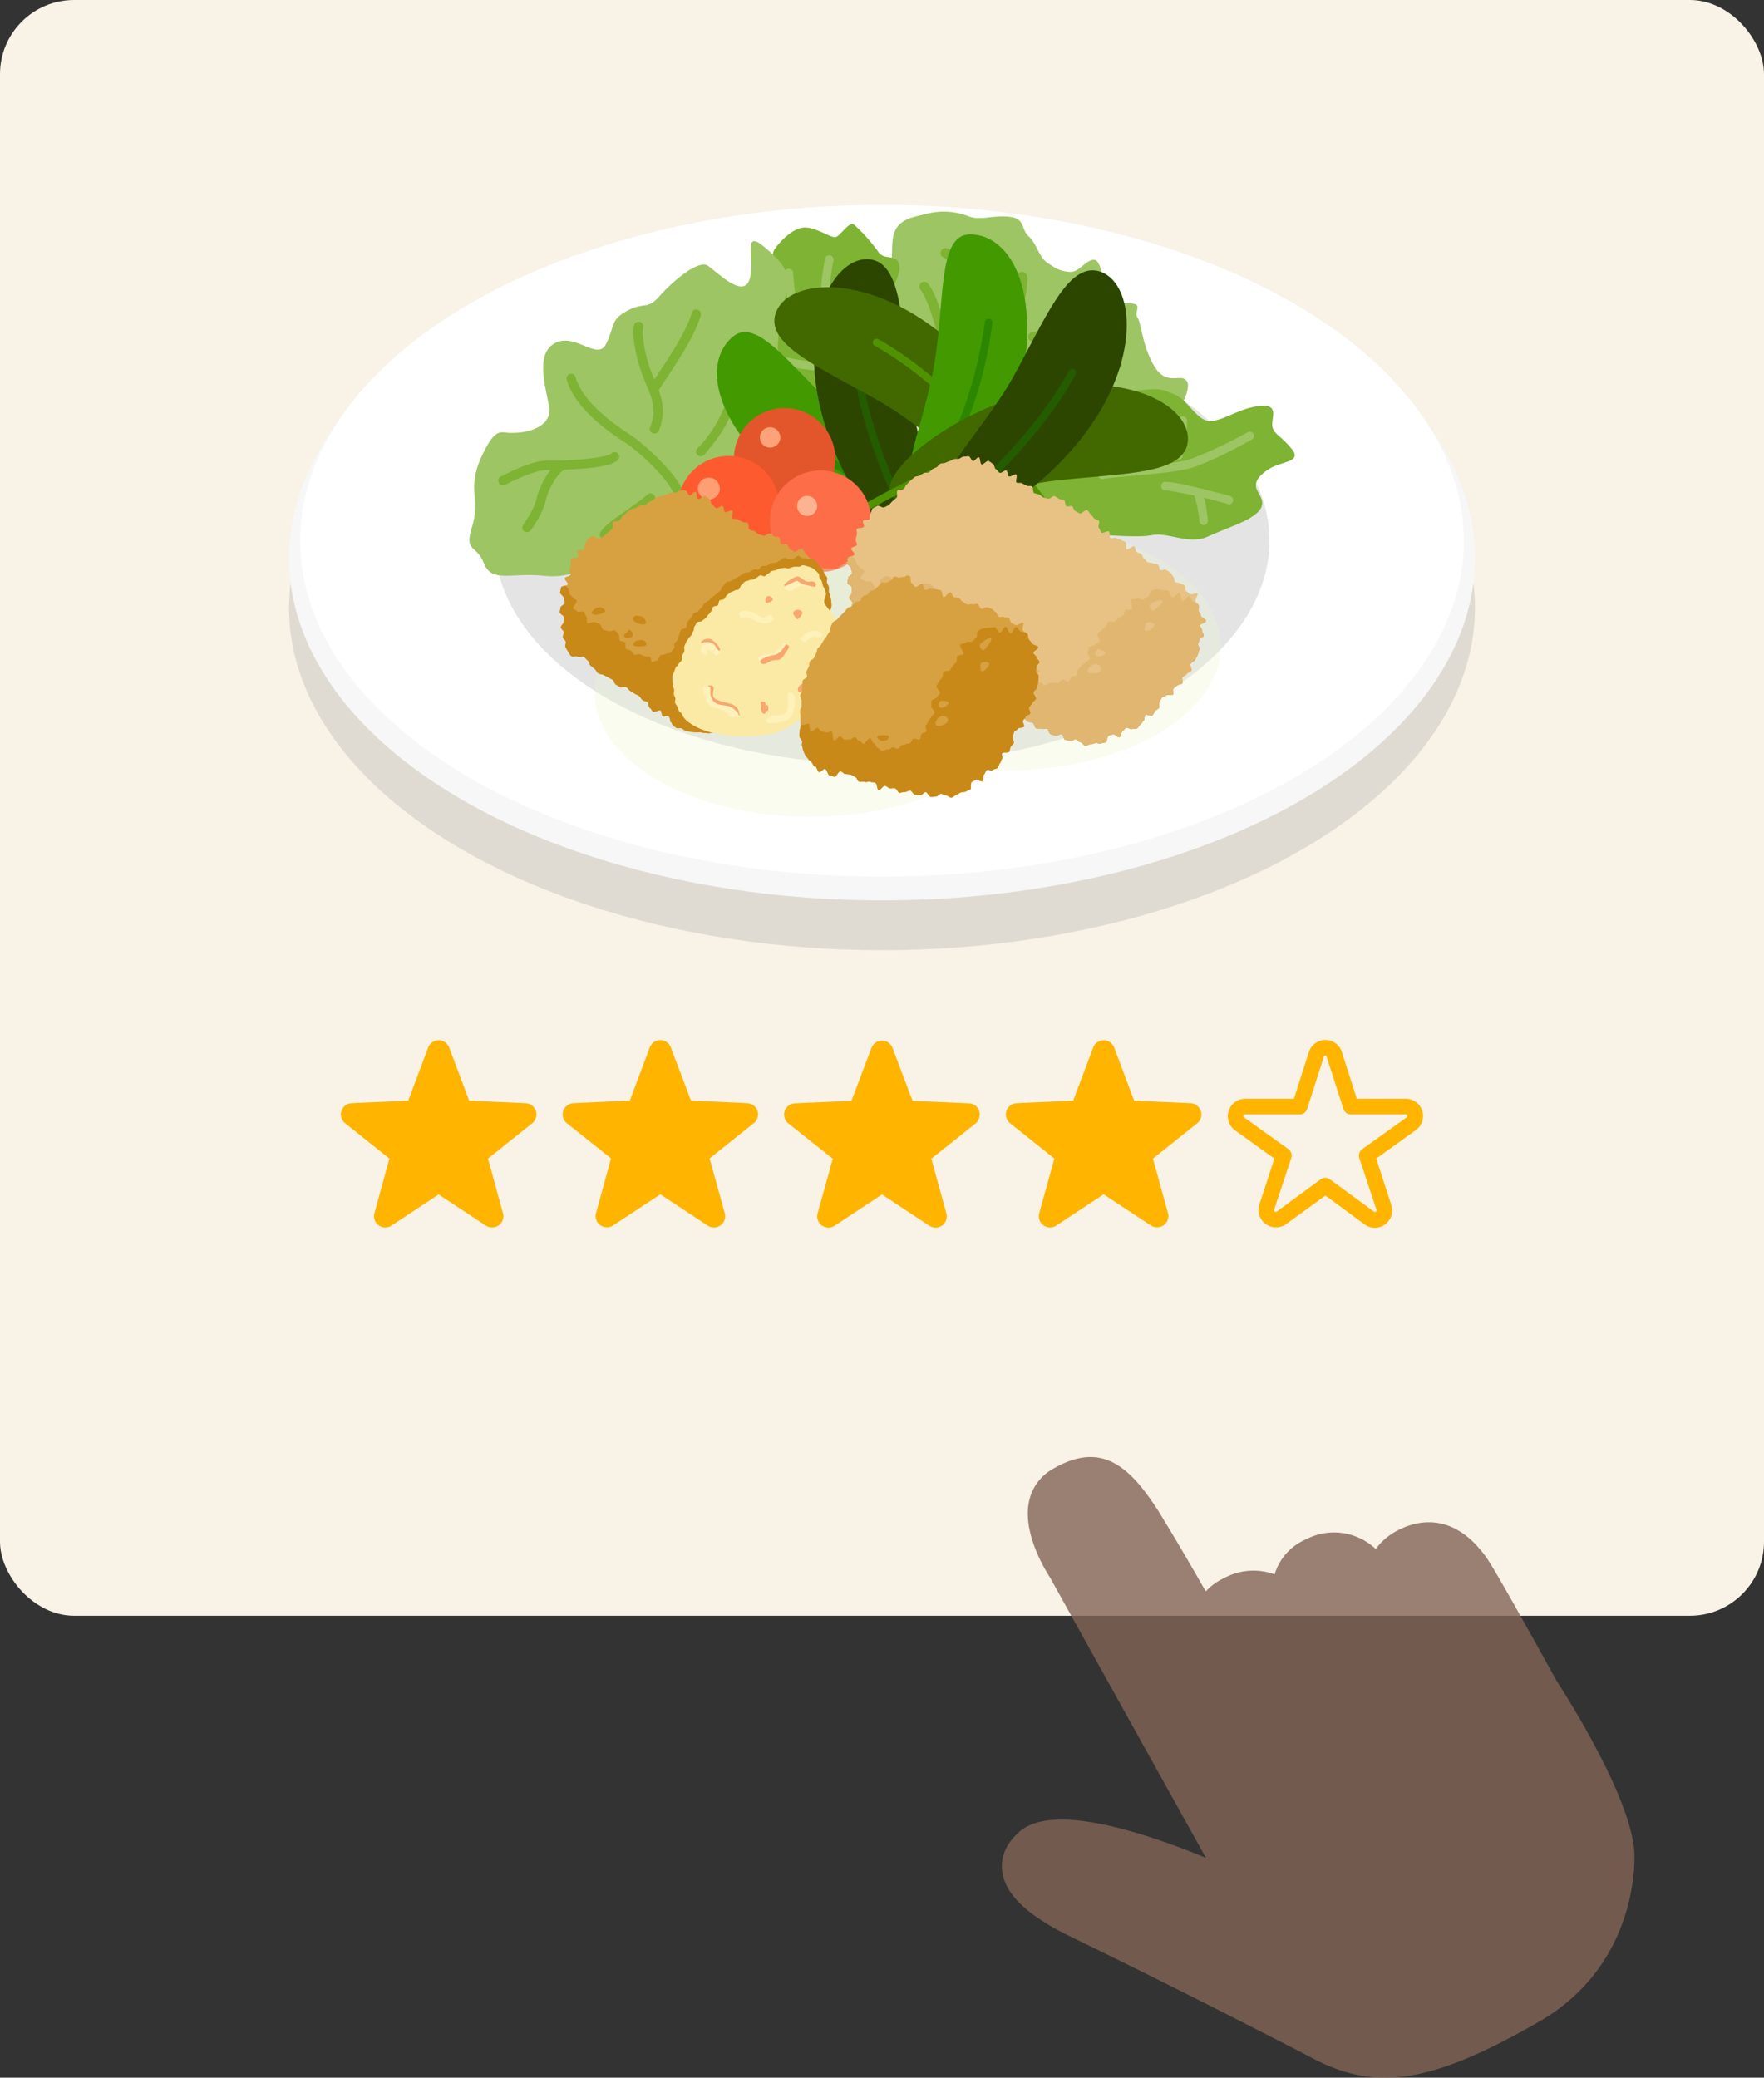 <svg xmlns="http://www.w3.org/2000/svg" viewBox="0 0 119 140.16">
    <rect x="0" y="0" width="119" height="140.16" fill="#333333" stroke="none"/>
    <g style="isolation:isolate">
        <g>
            <rect width="119" height="109" rx="5" ry="5" fill="#f8f2e7"/>
            <g>
                <g>
                    <g style="mix-blend-mode:multiply">
                        <ellipse cx="59.5" cy="41.01" rx="40" ry="23.09" fill="#595757" opacity=".15"/>
                    </g>
                    <ellipse cx="59.5" cy="37.65" rx="40" ry="23.09" fill="#f7f7f7"/>
                    <ellipse cx="59.5" cy="36.48" rx="39.25" ry="22.66" fill="#fff"/>
                    <ellipse cx="59.5" cy="36.48" rx="26.14" ry="15.09" fill="#e4e4e5"/>
                </g>
                <g>
                    <g>
                        <g>
                            <path d="M73.63 32.27c2.84-1.56 3.89-1.07 4.6-2.3s2.18-3.48 1.87-4.19-1.34.33-2.18-1c-.85-1.35-.93-3-1.18-3.35-.25-.34.3-.87-.3-.94-.6-.08-1.15-.03-1.54-.37-.4-.34-.52-2.54-1.07-2.59-.56-.05-1.02.87-1.68.81-.66-.06-.86-.2-1.48-.6-.6-.4-.7-1.27-1.28-1.8-.56-.54-.2-1.21-1.34-1.32s-1.91.28-2.71-.03a4.67 4.67 0 0 0-2.78-.18c-.83.25-2.18.27-2.34 1.77-.15 1.5.16 1.86-.46 2.04-.62.17-2.94-2.16-3.57-.81-.64 1.34-1.66 2.75-1.17 4.3.48 1.55 1.4 2.52 3.76 4.2 2.37 1.67 3.31 3.04 4.74 3.93s1.48 1.3 3.7 1.75c2.22.45 4.41 1.78 6.41.68Z"
                                  fill="#9dc564"/>
                            <path d="M66.86 29.19a.33.33 0 0 1-.29-.48c.33-.62.33-1.3.34-1.97 0-.4 0-.8.08-1.15.05-.22.1-.51.15-.85.15-.93.35-2.2.84-3.24.59-1.23.7-2.5.66-2.73a.33.33 0 0 1 .63-.2c.12.37-.05 1.87-.7 3.21-.45.95-.64 2.17-.78 3.07-.06.34-.1.65-.16.89-.06.28-.07.64-.07 1 0 .72 0 1.52-.41 2.27a.33.33 0 0 1-.29.18Zm1.78-10.42ZM67.26 21.23a.33.33 0 0 1-.23-.1c-.47-.48-1.7-1.95-1.72-2.97-.01-.83-.25-1.99-.25-2a.33.33 0 0 1 .64-.13c.01.05.25 1.23.27 2.12.01.67.92 1.9 1.53 2.52a.33.33 0 0 1-.24.56Z"
                                  fill="#7eb333"/>
                            <path d="M65.76 19.02c-.1 0-.2-.04-.26-.12a9.14 9.14 0 0 0-1.95-1.6.33.33 0 0 1 .36-.54 9.5 9.5 0 0 1 2.1 1.73.33.33 0 0 1-.25.53ZM66.04 24.09c-1.24-.04-2.66-1.53-2.82-1.7a.32.32 0 0 1-.07-.15c-.16-.6-.64-2.25-1.06-2.7a.33.33 0 0 1 .48-.45c.56.62 1.07 2.45 1.2 2.9.42.45 1.51 1.42 2.28 1.44a.33.33 0 0 1 0 .66ZM69.71 23.06a.33.33 0 0 1-.03-.66c.52-.04.92-.41 1.39-.85.19-.17.38-.35.6-.53.72-.58 1.55-2.04 1.56-2.06a.33.33 0 1 1 .57.33 9.8 9.8 0 0 1-1.72 2.24c-.2.16-.38.33-.56.5-.54.5-1.04.96-1.78 1.03h-.03Z"
                                  fill="#7eb333"/>
                            <path d="M73.97 22.27c-.32 0-.7-.18-1.13-.37-.28-.12-.76-.33-.9-.3a.33.33 0 0 1-.14-.64c.35-.08.82.12 1.3.34.28.13.74.33.88.3a.33.33 0 0 1 .35.56c-.1.08-.23.1-.36.1ZM70.88 26.66c-.83 0-1.53-.3-1.56-.31a.33.33 0 0 1 .26-.6s1 .42 1.92.18a9 9 0 0 0 1.63-.73c.73-.38 1.48-.77 2.15-.92.17-.03.35.08.39.25a.33.33 0 0 1-.25.4c-.59.12-1.3.5-1.99.85-.64.33-1.24.65-1.77.78-.26.07-.53.1-.78.1Z"
                                  fill="#7eb333"/>
                        </g>
                        <g>
                            <path d="M72.44 35.93c1.1.07 4.22.4 5.27.17s2.5.68 3.76.1c1.26-.58 2.64-.97 3.33-1.6.68-.61.19-1.13 0-1.54-.2-.4-.05-.88.82-1.43.88-.54 2.27-.44 1.5-1.37-.77-.93-1.11-.9-1.27-1.42-.17-.5.54-1.56-.78-1.46-1.33.1-2.25.85-3.26 1.02-1 .18-1.6-1.38-2.54-1.77-.93-.39-1.05-.46-2.5-.28-1.46.17-1.86-.73-2.37.08s-4.66 3.88-5.16 4.34c-.5.46-1.85 4.85 3.2 5.16Z"
                                  fill="#7eb333"/>
                            <path d="M74.31 32.32a.3.3 0 0 1-.05-.57c.46-.09 1.21-.15 2.1-.23 1.4-.13 3.15-.28 3.99-.56a30.2 30.2 0 0 0 3.81-1.8.3.3 0 0 1 .4.1.3.3 0 0 1-.12.4c-.1.06-2.52 1.4-3.91 1.86-.9.3-2.62.44-4.13.58-.82.07-1.6.14-2.03.22h-.06Z"
                                  fill="#9dc564"/>
                            <path d="M79.49 31.01c-.04 0-.08 0-.12-.03a.3.3 0 0 1-.15-.38c.25-.55.28-1.73.27-2.14a.3.3 0 1 1 .58 0c0 .06.04 1.6-.31 2.38a.29.29 0 0 1-.27.17ZM75.44 31.01a.3.3 0 0 1-.26-.42 11.9 11.9 0 0 1 1.84-2.62.29.29 0 1 1 .35.46c-.26.2-1.3 1.64-1.66 2.41a.3.3 0 0 1-.27.17Z"
                                  fill="#9dc564"/>
                            <path d="M76.1 29.63a.29.29 0 0 1-.27-.2 3.93 3.93 0 0 0-1.04-1.54.3.3 0 0 1 .36-.46c.03.02.76.6 1.22 1.8a.29.29 0 0 1-.27.4ZM82.92 34.03a35.04 35.04 0 0 0-4.2-.95.3.3 0 1 1 0-.57c.75 0 3.92.86 4.27.95a.3.3 0 0 1-.07.58Z"
                                  fill="#9dc564"/>
                            <path d="M81.2 35.42a.3.3 0 0 1-.29-.26 7.9 7.9 0 0 0-.32-1.65.3.3 0 0 1 .45-.37c.23.26.38 1.34.45 1.95a.29.29 0 0 1-.29.33Zm-.6-1.91Z"
                                  fill="#9dc564"/>
                        </g>
                        <g>
                            <path d="M60.12 24.85c.96-.77 1.71-2.47 1.49-3.32-.22-.86-1.72.25-1.66-.92.06-1.17.9-2.03.7-2.78-.21-.75-.98-.22-1.4-.84a11.4 11.4 0 0 0-1.64-1.84c-.33-.25-.94.82-1.27.85-.33.03-1.32-.68-2.08-.65-.75.02-1.6.89-1.99 1.44-.38.54-.07 2.58-.54 2.71-.48.13-1.46-.2-1.84.42-.38.63-.09 2.08.18 3.23s.27 1.84.08 1.92c-.2.09-.58-.54-.37 1.08.21 1.62 1.22 2.55 1.62 3.37.4.82-.9 3.37.23 3.68 1.12.3.98.33.98.33s1.48-.9 2.1-2.17c.64-1.27 1.04-2.17 2.05-2.23 1-.05 2.1.35 2.41-.93.32-1.29.52-3.01.95-3.35Z"
                                  fill="#7eb333"/>
                            <path d="M57.81 27.26h-.04a.3.3 0 0 1-.24-.34c.01-.29-.6-1.88-1.05-3.04-.45-1.18-.88-2.3-1.01-2.86-.3-1.3.18-3.53.2-3.63a.3.3 0 0 1 .57.13c0 .02-.48 2.2-.2 3.36.12.54.56 1.68.99 2.8.79 2.05 1.13 2.99 1.07 3.34a.3.3 0 0 1-.29.24Zm-.28-.34Z"
                                  fill="#9dc564"/>
                            <path d="M56.85 21.22a.3.3 0 0 1-.2-.5c.48-.47 1.16-2.16 1.38-2.77a.3.3 0 0 1 .54.2c-.08.24-.85 2.34-1.52 3a.29.29 0 0 1-.2.07ZM57.87 24.97h-.06a.3.3 0 0 1-.22-.35c.21-.97 1.62-3.09 1.67-3.18a.29.29 0 1 1 .49.32c-.39.59-1.43 2.26-1.6 2.98a.29.29 0 0 1-.28.23Z"
                                  fill="#9dc564"/>
                            <path d="m58.68 23.42-.14-.01.08-.58s.55.06 1.66-.47a.29.29 0 1 1 .25.53c-.98.46-1.6.53-1.86.53ZM55 22.25a.3.3 0 0 1-.15-.05c-1.18-.79-3.13-.82-3.39-.8a.3.3 0 0 1-.31-.26.3.3 0 0 1 .26-.31c.35-.04 2.43 0 3.76.9a.3.3 0 0 1-.16.52Z"
                                  fill="#9dc564"/>
                            <path d="M53.79 21.7a.29.29 0 0 1-.2-.08c-.16-.15-.36-.5-.54-1.85-.09-.72-.13-1.37-.13-1.4a.3.3 0 0 1 .58-.03s.04.66.13 1.36c.17 1.28.35 1.5.37 1.51a.29.29 0 0 1-.21.5ZM55.72 25.1h-.06c-.29-.06-.65-.1-1.03-.15-1.07-.13-2.27-.27-2.82-.89a.3.3 0 0 1 .43-.38c.4.45 1.54.58 2.45.7.4.04.78.09 1.1.15a.3.3 0 0 1-.07.58Z"
                                  fill="#9dc564"/>
                        </g>
                        <g>
                            <path d="M34.43 29.2c1.28.05 2.79-.47 2.62-1.69-.17-1.22-1.01-3.57.36-4.35 1.38-.77 2.89 1.23 3.48.04.6-1.2.25-1.6 1.41-2.23 1.17-.63 1.36-.04 2.18-.98s2.63-2.52 3.28-2.06c.66.46 2.37 2.22 2.8.93s-.55-3.5 1.02-2.19 1.72 1.95 1.47 3.06c-.26 1.1-.85 3.9-.44 4.64.4.74.45 1.9-.7 3.31-1.14 1.41-1.8 1.87-2.2 2.54-.4.66.1 4.02-.72 4.96s-1.83 2.6-3.73 2.77c-1.9.17-2.1-.7-3.96-.3-1.85.42-2.46 1.42-4.63 1.19s-3.5.5-4.02-.83c-.51-1.33-1.36-.7-.8-2.49.57-1.79-.35-2.55.6-4.64s1.3-1.7 1.98-1.67Z"
                                  fill="#9dc564"/>
                            <path d="M45.82 33.67a.31.31 0 0 1-.3-.22c-.33-1.05-2.41-3-3.37-3.61-2.2-1.41-3.55-2.88-3.92-4.24a.31.31 0 0 1 .6-.16c.33 1.2 1.6 2.55 3.66 3.87.86.56 3.21 2.64 3.63 3.95a.31.31 0 0 1-.3.4ZM33.98 32.73a.31.31 0 0 1-.15-.6c.08-.04 1.98-1.06 3.03-1.05.57 0 1.56-.02 2.45-.1 1.6-.14 1.89-.35 1.93-.39a.31.31 0 1 1 .44.44c-.17.18-.6.43-2.31.58-.92.07-1.93.1-2.51.1-.75 0-2.22.7-2.73.98a.31.31 0 0 1-.15.04Z"
                                  fill="#7eb333"/>
                            <path d="M35.55 35.9a.31.31 0 0 1-.25-.5c.01-.02.7-.94.9-1.76.2-.89.89-2.12 1.53-2.47a.31.31 0 1 1 .3.55c-.39.2-1.01 1.17-1.22 2.06-.23.96-.98 1.95-1 1.99a.31.31 0 0 1-.26.12ZM40.78 36.38a.31.31 0 0 1-.27-.47c.24-.43.89-.88 1.64-1.4.52-.37 1.06-.74 1.53-1.15a.31.31 0 0 1 .41.47c-.49.43-1.07.84-1.58 1.2-.66.45-1.28.88-1.45 1.19a.31.31 0 0 1-.28.16ZM44.16 29.25a.31.31 0 0 1-.3-.43c.47-1.17.11-2-.27-2.9l-.23-.56c-.43-1.14-.77-2.79-.58-3.43a.31.31 0 0 1 .6.18c-.11.4.11 1.83.57 3.03l.22.54c.4.92.84 1.96.28 3.37a.31.31 0 0 1-.3.2Z"
                                  fill="#7eb333"/>
                            <path d="M44.09 26.61a.31.31 0 0 1-.28-.46c.1-.2.34-.55.63-1 .76-1.13 1.9-2.86 2.23-4.05a.31.31 0 0 1 .6.17c-.34 1.28-1.52 3.06-2.3 4.24-.28.4-.51.76-.6.93a.31.31 0 0 1-.28.17ZM47.27 30.78a.31.31 0 0 1-.23-.52 8.34 8.34 0 0 0 2.39-5.5c.05-.55.1-1.08.25-1.59a.31.31 0 0 1 .6.18c-.13.45-.18.95-.23 1.48-.15 1.5-.34 3.37-2.54 5.84a.31.31 0 0 1-.24.1Z"
                                  fill="#7eb333"/>
                        </g>
                        <g>
                            <g>
                                <path d="M63.99 34.9c-.06 2.01-7.7 1-12.2-3.42-4.07-4-4.06-7.42-2.31-8.8 1.75-1.38 4.25 2.64 7.69 5.53 3.44 2.9 6.89 4.25 6.82 6.69Z"
                                      fill="#429a00"/>
                                <path d="M69.69 36.14h-.01c-.1 0-2.47-.1-5.85-1.12a30.55 30.55 0 0 1-5.67-2.34 28.44 28.44 0 0 1-6.09-4.4.25.25 0 1 1 .35-.37c4 3.81 8.49 5.7 11.54 6.63 3.32 1 5.71 1.1 5.73 1.1a.25.25 0 0 1 0 .5Z"
                                      fill="#2c8600"/>
                            </g>
                            <g>
                                <path d="M62.6 37.34c-1.43 1.43-6.3-4.46-7.44-10.66-1.02-5.54 1.25-9.37 3.47-9.19 2.22.19 2.2 4.25 2.73 8.71s2.95 9.4 1.23 11.14Z"
                                      fill="#2c4600"/>
                                <path d="M65.21 42.37a.25.25 0 0 1-.2-.1c-.02-.03-1.67-2.43-3.4-5.8-1.6-3.1-3.6-7.7-4.07-11.92a.25.25 0 0 1 .5-.06c.46 4.15 2.44 8.68 4.02 11.75a58.74 58.74 0 0 0 3.36 5.74.25.25 0 0 1-.2.4Z"
                                      fill="#245c00"/>
                            </g>
                            <g>
                                <path d="M69.07 32.51c1.87-.75-1.66-7.54-6.93-11-4.72-3.09-9.13-2.48-9.82-.36-.69 2.12 3.06 3.67 6.97 5.9 3.9 2.23 7.51 6.37 9.78 5.46Z"
                                      fill="#426800"/>
                                <path d="M72.46 37.03a.25.25 0 0 1-.21-.11c-.02-.03-1.58-2.45-3.99-5.33-2.21-2.65-5.61-6.23-9.26-8.27a.25.25 0 0 1 .25-.44c3.71 2.08 7.16 5.71 9.4 8.4 2.43 2.9 4 5.34 4.02 5.36a.25.25 0 0 1-.21.4Z"
                                      fill="#509200"/>
                            </g>
                            <g>
                                <path d="M61.9 34.45c1.32 1.52 6.6-4.09 7.29-10.35.62-5.69-1.55-8.32-3.78-8.29-2.22.04-1.62 4.73-2.45 9.15-.84 4.41-2.66 7.65-1.06 9.5Z"
                                      fill="#429a00"/>
                                <path d="M58.1 39.07a.25.25 0 0 1-.17-.44 29.07 29.07 0 0 0 8.51-16.9.25.25 0 0 1 .3-.22c.13.02.23.14.21.28a28.4 28.4 0 0 1-1.94 7.26 30.53 30.53 0 0 1-2.91 5.4c-1.97 2.92-3.75 4.5-3.82 4.56a.25.25 0 0 1-.17.06Z"
                                      fill="#2c8600"/>
                            </g>
                            <g>
                                <path d="M60.24 33.48c-1.42-1.44 4.54-6.24 10.75-7.3 5.56-.94 9.36 1.38 9.14 3.6-.21 2.22-4.27 2.14-8.74 2.62-4.47.48-9.44 2.82-11.15 1.08Z"
                                      fill="#426800"/>
                                <path d="M55.42 36.28a.25.25 0 0 1-.14-.46c.02-.01 2.45-1.62 5.83-3.3 3.13-1.57 7.75-3.51 11.98-3.93a.25.25 0 1 1 .05.5c-4.15.41-8.71 2.33-11.8 3.87a58.83 58.83 0 0 0-5.78 3.28.25.25 0 0 1-.14.04Z"
                                      fill="#509200"/>
                            </g>
                            <g>
                                <path d="M63.09 35.23c.78 1.86 7.5-1.77 10.88-7.1 3.02-4.76 2.34-9.16.21-9.82-2.13-.66-3.62 3.12-5.79 7.05s-6.25 7.62-5.3 9.87Z"
                                      fill="#2c4600"/>
                                <path d="M58.87 38.94a.25.25 0 0 1-.14-.46c.02-.02 2.42-1.62 5.26-4.07 2.61-2.26 6.14-5.72 8.12-9.4a.25.25 0 0 1 .45.25c-2.02 3.74-5.6 7.25-8.24 9.54-2.87 2.47-5.29 4.08-5.31 4.1a.25.25 0 0 1-.14.04Z"
                                      fill="#245c00"/>
                            </g>
                        </g>
                        <g>
                            <circle cx="52.93" cy="30.95" r="3.42" fill="#e3562b"/>
                            <circle cx="51.95" cy="29.51" r=".69" fill="#fea277"/>
                        </g>
                        <g>
                            <circle cx="49.15" cy="34.18" r="3.42" fill="#fd5a30"/>
                            <circle cx="47.82" cy="32.96" r=".74" fill="#fe9f73"/>
                        </g>
                        <g>
                            <circle cx="55.36" cy="35.16" r="3.42" fill="#fd6d48"/>
                            <circle cx="54.45" cy="34.13" r=".68" fill="#feb390"/>
                        </g>
                    </g>
                    <g>
                        <g style="mix-blend-mode:multiply" opacity=".3">
                            <ellipse cx="54.65" cy="46.71" rx="14.53" ry="8.39" fill="#ebf5ca"/>
                        </g>
                        <g style="mix-blend-mode:multiply" opacity=".3">
                            <ellipse cx="67.81" cy="43.59" rx="14.53" ry="8.39" fill="#ebf5ca"/>
                        </g>
                        <g>
                            <g>
                                <path d="M80.95 42.19c-.01.1.16.23.13.34-.02.1.15.26.12.36-.03.1-.25.15-.28.25l-.1.3c-.03.1.12.26.1.36l-.12.36c-.04.12-.14.23-.18.35-.05.12-.26.16-.31.28-.06.11.11.34.05.45-.05.1-.27.14-.33.24-.06.09-.2.12-.27.22-.06.08.06.32 0 .4-.07.08-.28.06-.35.14-.07.08-.18.13-.25.21-.08.08.03.33-.04.41-.08.08-.36-.04-.44.04-.07.07-.22.08-.3.16-.07.08-.09.22-.16.3-.07.08.04.32-.04.4-.07.09-.2.13-.26.2-.07.1-.1.21-.18.3-.07.08-.4-.1-.48-.02-.08.08-.02.3-.1.36-.08.07-.13.2-.22.27-.09.06-.13.2-.23.26-.09.05-.25 0-.35.05-.1.05-.3-.13-.4-.08-.1.04-.14.2-.24.24-.1.04-.1.36-.2.4-.1.04-.31-.23-.42-.2-.1.04-.2.05-.3.08-.12.04-.12.43-.22.46l-.34.07c-.1.03-.24-.05-.35-.02-.11.03-.23.07-.34.08-.1.02-.22.1-.34.1-.1 0-.22-.24-.33-.24-.11-.01-.18-.16-.3-.19-.1-.03-.26.14-.38.1-.1-.03-.23-.03-.35-.07-.1-.04-.11-.34-.23-.38-.1-.05-.31.16-.42.11l-.33-.12c-.11-.05-.12-.3-.23-.36-.1-.04-.28.06-.39 0-.1-.04-.26.02-.36-.03-.1-.05-.11-.31-.22-.36-.1-.05-.24-.04-.35-.1-.1-.04-.16-.18-.27-.23-.1-.05-.38.23-.48.18-.1-.06 0-.47-.1-.54-.09-.06-.21-.07-.3-.14-.1-.08-.3-.01-.4-.09-.08-.07-.26-.04-.35-.11-.1-.07-.07-.3-.16-.36-.1-.07-.17-.18-.28-.23-.1-.06-.22-.09-.33-.14-.1-.04-.17-.21-.28-.25-.11-.04-.35.3-.46.26-.12-.04-.2-.15-.32-.19-.1-.04-.07-.43-.18-.48-.1-.05-.34.17-.44.11-.1-.06-.06-.36-.16-.42s-.32.09-.42.03c-.1-.06-.07-.33-.17-.39s-.38.17-.48.1c-.1-.06-.15-.19-.25-.25s-.08-.32-.18-.38c-.1-.06-.23-.06-.33-.12-.1-.07-.14-.2-.23-.27-.1-.06-.23-.08-.32-.14-.1-.07-.21-.11-.3-.18-.1-.07-.17-.18-.27-.24-.1-.07-.33.07-.42.01l-.3-.16c-.1-.06-.13-.26-.23-.31l-.31-.16c-.1-.06-.22-.09-.32-.15s-.25-.03-.35-.1c-.1-.05-.15-.2-.24-.27-.1-.06-.19-.16-.29-.22-.1-.06-.11-.28-.2-.34-.12-.06-.2-.18-.29-.23-.11-.07-.32.05-.41 0-.12-.07-.32.04-.41 0-.15-.1-.2-.28-.24-.33a1.6 1.6 0 0 1-.2-.29c-.06-.1.05-.26 0-.37-.03-.1-.17-.17-.2-.28-.02-.11.07-.24.05-.36-.02-.11-.2-.2-.21-.31-.02-.12.19-.25.18-.36v-.35c-.01-.1-.3-.2-.3-.3 0-.11.05-.22.05-.34 0-.1.26-.19.27-.3.02-.1-.08-.22-.07-.33.02-.1-.3-.28-.27-.38.02-.11.03-.23.06-.34.02-.07.18-.1.3-.13.07-.03.13-.05.14-.09.03-.1-.26-.3-.23-.4.03-.12.36-.14.39-.25.03-.1-.11-.26-.08-.37l.07-.33c.04-.1-.04-.27 0-.37.04-.1.43-.05.48-.15.05-.1-.11-.32-.05-.41.06-.1.35 0 .42-.09.07-.08-.02-.32.07-.4.08-.07.07-.27.15-.34.1-.07.2-.1.3-.17.09-.07.39.17.48.1.1-.06.22-.1.3-.16.1-.06.17-.18.25-.25l.28-.23c.1-.09-.02-.42.07-.5.1-.08.3-.02.4-.1.1-.07.13-.23.22-.3.1-.08.17-.2.27-.27s.18-.18.29-.25c.09-.05.23-.02.32-.08l.27-.17c.09-.06.26.01.35-.05.09-.05.15-.16.23-.2.1-.07.2-.1.29-.15.1-.05.14-.18.23-.22.1-.05.21-.04.31-.06.11-.03.2-.1.31-.12.1-.03.2-.12.3-.14.12-.02.23 0 .34-.02.1-.02.2-.15.32-.15l.34-.03c.1 0 .2.31.3.33.1.01.29-.29.4-.25.09.02.07.43.18.48.1.04.36-.29.47-.24.1.04.18.14.29.19.1.05.1.32.2.37.1.05.16.19.26.24.1.05.34-.2.45-.15.1.05.07.33.16.4.1.05.42-.2.5-.13.1.07-.06.46.02.53.1.07.3 0 .39.06.09.07.21.1.3.16.1.06.25-.02.35.04.1.05.05.41.15.46.1.04.23.05.33.1.11.03.19.15.3.19l.32.09c.1.04.33-.22.43-.18.1.05.2.13.3.19.1.05.23.02.33.07s.07.39.17.43c.1.05.27-.05.37 0 .11.04.13.28.23.32.11.05.2.12.3.16.1.05.41-.29.5-.24.08.05.15.22.25.3l.22.27c.08.08.23.08.32.17.07.07-.08.4 0 .47.08.08.1.24.18.32.09.07.4-.14.5-.07.08.06 0 .38.1.44.1.05.3-.05.39 0 .1.07.22.07.32.13.09.06.2.08.3.14.1.06-.02.43.08.5.09.05.42-.26.52-.2.09.06.06.3.15.37.1.06.22.08.31.14s.1.25.19.31c.1.07.15.18.24.24.1.06.26.02.35.08.09.06.26.01.35.08.09.06.06.3.15.36.09.07.31-.06.4 0l.28.17c.1.07.12.21.2.28.1.06.05.3.13.37.09.06.25.02.33.09.1.07.23.07.3.13.1.08.03.3.1.37.1.08.17.14.23.21.1.1.5-.1.55-.03.06.1-.21.41-.14.53.03.07.1.12.17.18a.3.3 0 0 1 .06.1c.05.1-.03.24 0 .37.03.1.13.2.14.32.01.12.36.23.35.36 0 .1-.39.18-.4.29Z"
                                      fill="#d7a041"/>
                                <path d="M80.95 42.19c-.01.1.16.23.13.34-.02.1.15.26.12.36-.03.1-.25.15-.28.25l-.1.3c-.03.1.12.26.1.36l-.12.36c-.04.12-.14.23-.18.35-.05.12-.26.16-.31.28-.06.11.11.34.05.45-.05.1-.27.14-.33.24-.06.09-.2.12-.27.22-.06.08.06.32 0 .4-.07.08-.28.06-.35.14-.07.08-.18.13-.25.21-.08.08.03.33-.04.41-.08.08-.36-.04-.44.04-.07.07-.22.08-.3.16-.07.08-.09.22-.16.3-.07.08.04.32-.04.4-.07.09-.2.13-.26.2-.07.1-.1.21-.18.3-.07.08-.4-.1-.48-.02-.08.08-.02.3-.1.36-.08.07-.13.2-.22.27-.09.06-.13.2-.23.26-.09.05-.25 0-.35.05-.1.05-.3-.13-.4-.08-.1.04-.14.2-.24.24-.1.04-.1.36-.2.4-.1.04-.31-.23-.42-.2-.1.04-.2.05-.3.08-.12.04-.12.43-.22.46l-.34.07c-.1.03-.24-.05-.35-.02-.11.03-.23.07-.34.08-.1.02-.22.1-.34.1-.1 0-.22-.24-.33-.24-.11-.01-.18-.16-.3-.19-.1-.03-.26.14-.38.1-.1-.03-.23-.03-.35-.07-.1-.04-.11-.34-.23-.38-.1-.05-.31.16-.42.11l-.33-.12c-.11-.05-.12-.3-.23-.36-.1-.04-.28.06-.39 0-.1-.04-.26.02-.36-.03-.1-.05-.11-.31-.22-.36-.1-.05-.24-.04-.35-.1-.1-.04-.16-.18-.27-.23-.1-.05-.38.23-.48.18-.1-.06 0-.47-.1-.54-.09-.06-.21-.07-.3-.14-.1-.08-.3-.01-.4-.09-.08-.07-.26-.04-.35-.11-.1-.07-.07-.3-.16-.36-.1-.07-.17-.18-.28-.23-.1-.06-.22-.09-.33-.14-.1-.04-.17-.21-.28-.25-.11-.04-.35.3-.46.26-.12-.04-.2-.15-.32-.19-.1-.04-.07-.43-.18-.48-.1-.05-.34.17-.44.11-.1-.06-.06-.36-.16-.42s-.32.09-.42.03c-.1-.06-.07-.33-.17-.39s-.38.17-.48.1c-.1-.06-.15-.19-.25-.25s-.08-.32-.18-.38c-.1-.06-.23-.06-.33-.12-.1-.07-.14-.2-.23-.27-.1-.06-.23-.08-.32-.14-.1-.07-.21-.11-.3-.18-.1-.07-.17-.18-.27-.24-.1-.07-.33.07-.42.01l-.3-.16c-.1-.06-.13-.26-.23-.31l-.31-.16c-.1-.06-.22-.09-.32-.15s-.25-.03-.35-.1c-.1-.05-.15-.2-.24-.27-.1-.06-.19-.16-.29-.22-.1-.06-.11-.28-.2-.34-.12-.06-.2-.18-.29-.23-.11-.07-.32.05-.41 0-.12-.07-.32.04-.41 0-.15-.1-.2-.28-.24-.33a1.6 1.6 0 0 1-.2-.29c-.06-.1.05-.26 0-.37-.03-.1-.17-.17-.2-.28-.02-.11.07-.24.05-.36-.02-.11-.2-.2-.21-.31-.02-.12.19-.25.18-.36v-.35c-.01-.1-.3-.2-.3-.3 0-.11.05-.22.05-.34 0-.1.26-.19.27-.3.02-.1-.08-.22-.07-.33.02-.1-.3-.28-.27-.38.02-.11.03-.23.06-.34.02-.07.18-.1.3-.13.06.1.14.16.2.25.05.09.03.22.09.31.05.09.17.14.22.24.05.09.22.1.28.2.05.08-.3.43-.24.51.06.09.22.12.28.2.07.08.4-.06.46.02.07.07.08.19.16.26.1.08 0 .41.12.48.1.06.36-.13.47-.08.11.06.24.07.36.12.1.05.13.32.24.37.12.05.26.03.38.08.1.04.33-.12.43-.05.09.05.15.18.25.25.08.06 0 .34.1.41.08.07.24.04.33.11.08.07 0 .36.09.43.08.06.24.05.33.11.09.07.14.2.23.26.1.06.31-.09.41-.03.1.05.21.06.31.11.1.06.26-.02.35.04.1.05.02.43.12.48.1.05.33-.15.43-.1.09.06.02.4.1.47l.28.17c.09.06.32-.08.4-.02.1.06.3-.04.39.03.09.06-.08.5 0 .56.1.06.42-.21.51-.15.1.06.11.22.2.28l.29.16c.1.06.27-.02.36.03.1.06-.07.58.03.63.1.05.35-.21.45-.17.1.05.14.25.24.29.1.04.22.04.32.07.1.04.28-.1.38-.06.1.04.14.25.24.3.1.04.13.22.22.27.1.05.44-.32.53-.26.1.06.08.32.17.38.1.07.08.3.17.37.1.06.14.2.23.26.1.07.31-.04.4.02.11.05.3-.1.4-.06.11.05.17.17.28.18.1 0 .2-.16.3-.17.11 0 .2.02.3 0 .1-.03.21.03.31 0 .1-.04.14-.18.24-.22.1-.05.36.2.45.13.09-.06.1-.24.18-.31.08-.07.28-.02.36-.1.07-.07 0-.3.06-.38.08-.09.17-.16.24-.25.06-.1.21-.14.28-.24.06-.1.23-.12.29-.22.06-.1-.2-.39-.13-.49.06-.1.05-.24.1-.34.07-.1.35-.05.42-.15.06-.1.2-.13.28-.22.06-.1-.2-.42-.13-.52.07-.09.18-.15.25-.24s.2-.14.28-.23c.07-.08.08-.23.16-.32.07-.08.4.05.47-.03l.25-.23c.08-.07.2-.1.29-.18.1-.07.08-.28.17-.36.1-.08.33.02.42-.06.1-.08-.15-.57-.05-.65.1-.07.32 0 .41-.06.1-.07.35.1.45.04l.3-.18c.11-.04.12-.4.23-.42.12-.04.27-.07.39-.08.12 0 .26.04.38.06.12 0 .26.02.38.04.11.03.13.42.25.46.12.03.36-.34.47-.3.12.04.1.5.21.53.12.04.36-.36.47-.34.11.03.14.36.25.4.1.02.18.11.28.14h.04a.3.3 0 0 1 .06.1c.05.1-.03.25 0 .37.03.11.13.2.14.32.01.12.35.24.35.37 0 .1-.39.18-.4.28Z"
                                      fill="#c88918"/>
                                <path d="M59.88 38.87c.28.06.5.25.24.38-.27.13-.6.22-.75.08-.15-.15.34-.5.5-.46ZM62.64 39.38c.24-.02.58.53.22.54-.36.02-.85-.22-.7-.44.14-.21.3-.09.48-.1ZM62.58 41.01c.38-.17.72.3.4.37-.32.06-.93.08-.74-.16.19-.24.24-.16.34-.2ZM69.8 45.48c-.33.08-.62-.43-.34-.42.28 0 .8.12.63.3-.16.18-.2.1-.3.12ZM61.83 40.41c.1-.27.5.25.26.38-.25.13-.46.14-.5-.03s.17-.2.24-.35Z"
                                      fill="#c88918"/>
                                <path d="M77.84 41.16c-.2.16-.39-.3-.2-.43s.8-.37.79-.16-.41.45-.6.6ZM77.26 42.54c-.09-.06 0-.44.09-.53.08-.1.6-.01.52.19-.08.2-.47.43-.6.34ZM73.4 45.32c-.1-.17.22-.49.46-.52.24-.02.53.2.37.44-.16.24-.75.22-.83.08ZM73.94 44.23c-.1-.08-.04-.47.22-.41.27.05.58.2.33.34s-.42.15-.55.06Z"
                                      fill="#d7a041"/>
                            </g>
                            <g style="mix-blend-mode:multiply" opacity=".5">
                                <path d="M81.36 41.9c0-.13-.34-.24-.35-.36-.01-.13-.1-.21-.14-.33-.03-.12.05-.26 0-.37a.32.32 0 0 0-.06-.1c-.06-.06-.14-.1-.17-.17-.07-.12.2-.44.14-.53-.05-.07-.45.12-.55.03-.06-.07-.13-.13-.22-.2-.08-.07-.02-.3-.1-.38-.08-.06-.22-.06-.3-.13-.09-.07-.25-.03-.34-.1-.08-.06-.03-.3-.12-.37-.09-.06-.12-.2-.2-.27-.1-.06-.2-.1-.29-.17-.09-.06-.31.06-.4 0-.1-.06-.06-.3-.15-.37-.1-.06-.26-.01-.35-.07-.1-.07-.26-.02-.35-.08-.1-.06-.15-.18-.24-.24-.1-.06-.1-.26-.19-.32s-.21-.07-.3-.13c-.1-.06-.07-.31-.16-.37-.1-.06-.43.25-.52.2-.1-.07.01-.44-.08-.5-.1-.06-.21-.09-.3-.14-.1-.06-.23-.07-.32-.13-.1-.06-.3.05-.39 0-.1-.07-.02-.38-.1-.44-.1-.07-.41.14-.5.07-.09-.08-.1-.24-.18-.32-.08-.08.07-.4 0-.48-.09-.08-.24-.09-.32-.16-.08-.1-.15-.2-.22-.26-.1-.1-.17-.26-.25-.3-.09-.06-.4.28-.5.23-.1-.05-.18-.12-.3-.16-.1-.04-.12-.28-.23-.33-.1-.04-.26.05-.37 0-.1-.04-.06-.37-.17-.43-.1-.04-.23-.01-.33-.07l-.3-.18c-.1-.04-.33.21-.43.18l-.33-.1c-.1-.03-.18-.15-.29-.19-.1-.04-.22-.05-.33-.1-.1-.04-.05-.4-.15-.45-.1-.06-.25.02-.35-.05-.1-.06-.21-.08-.3-.15-.1-.07-.3.01-.39-.06-.08-.07.08-.46-.01-.53-.1-.07-.41.18-.5.12-.1-.06-.07-.34-.17-.4-.1-.04-.35.2-.45.16-.1-.05-.16-.2-.26-.24-.1-.05-.1-.32-.2-.37-.1-.05-.2-.15-.3-.19-.1-.05-.36.28-.46.24-.11-.05-.09-.46-.19-.49-.1-.03-.28.27-.4.26-.1-.02-.18-.33-.3-.33l-.33.03c-.11 0-.21.13-.32.14-.1.02-.22 0-.33.03-.1.02-.2.11-.3.14-.11.02-.21.09-.32.11-.1.03-.2.02-.3.06-.1.04-.15.18-.24.23-.1.05-.2.08-.29.14-.08.05-.14.15-.23.21s-.26-.01-.35.05c-.1.05-.18.1-.27.17-.09.05-.23.03-.32.08-.1.07-.19.18-.29.25-.1.07-.17.19-.27.26-.09.08-.12.24-.22.32-.1.07-.3.01-.4.1-.1.07.03.4-.07.48l-.28.24c-.08.07-.16.18-.25.25-.08.07-.2.1-.3.16-.09.06-.39-.17-.48-.1-.1.06-.2.1-.3.17-.08.07-.07.27-.15.35-.09.07 0 .3-.07.39-.07.08-.36 0-.42.09-.06.1.1.31.05.41-.05.1-.44.05-.48.15-.04.1.04.26 0 .37l-.07.33c-.03.1.1.26.08.37-.03.1-.36.13-.39.24-.03.1.26.3.23.4-.01.05-.07.07-.14.1-.12.03-.28.06-.3.13-.03.1-.04.23-.06.33-.02.11.3.28.27.4-.01.1.09.21.07.32 0 .11-.26.2-.27.3 0 .11-.05.22-.05.33 0 .11.29.2.3.31v.34c.01.12-.2.25-.18.37 0 .11.2.2.21.31.02.12-.07.24-.05.35.03.12.17.19.2.3.05.1-.06.27 0 .36.06.1.12.2.2.3.05.04.1.23.24.31.09.05.29-.06.4 0 .1.06.3-.06.42 0 .1.06.17.18.28.24.1.06.1.28.21.34.1.06.19.15.29.22.1.06.14.21.24.28.1.05.25.03.35.1.1.05.22.08.32.14l.31.15c.1.06.12.26.22.32l.3.16c.1.06.34-.08.43-.01.1.06.17.17.26.24.1.07.21.1.3.17.1.07.23.09.33.15.09.07.14.2.23.27.1.06.23.06.33.12s.08.32.18.38c.1.06.15.2.25.25.1.07.38-.16.48-.1.1.06.07.32.17.39.1.06.33-.1.42-.03.1.06.06.36.16.42s.33-.16.44-.11c.1.04.07.44.18.48.11.04.2.15.32.19.1.03.35-.3.46-.26.1.03.17.2.28.25.11.05.23.08.33.14.1.05.18.16.28.23.1.06.07.28.16.36.1.07.27.04.36.11.09.07.3.01.38.08.1.08.22.08.32.15.1.07-.01.48.09.54.1.05.38-.23.48-.18.1.05.17.19.27.24.1.05.24.04.35.09.1.05.11.3.22.36.1.05.26-.01.36.04.11.04.28-.06.39 0 .1.04.12.3.23.34l.33.13c.1.05.32-.16.42-.12.12.05.13.35.23.4.12.03.24.03.35.06.12.04.28-.13.39-.1.1.02.18.17.29.18.1.01.22.25.33.25.12 0 .24-.08.35-.1.1-.01.22-.06.33-.08.1-.03.25.04.35.01.11-.03.23-.03.34-.06.1-.03.1-.43.21-.46.1-.03.21-.04.31-.08.1-.03.32.24.42.2.1-.04.1-.36.2-.4.1-.04.14-.2.24-.24.1-.05.3.13.4.08.1-.05.26 0 .35-.06.1-.05.14-.2.23-.25.1-.07.14-.2.22-.27.08-.07.02-.28.1-.36.08-.08.4.1.48.01.08-.08.1-.2.18-.28.07-.09.2-.13.26-.2.08-.1-.03-.33.04-.41.07-.08.09-.23.16-.3.08-.08.23-.09.3-.17.08-.08.36.05.44-.03.07-.08-.04-.33.04-.41.07-.08.18-.13.25-.2.07-.1.28-.07.34-.15.07-.08-.05-.32.01-.4.07-.1.21-.13.27-.22.06-.1.28-.13.33-.25.06-.1-.1-.33-.05-.45.05-.1.26-.16.31-.27.04-.12.14-.23.18-.35l.12-.36c.02-.1-.13-.25-.1-.36l.1-.3c.03-.1.25-.15.28-.25.03-.1-.14-.26-.12-.36.03-.1-.14-.24-.12-.34.01-.11.4-.19.4-.29Z"
                                      fill="#f9e4c7"/>
                            </g>
                        </g>
                        <g>
                            <g>
                                <g>
                                    <path d="M54.85 37.75c.02.02.03.06.02.1-1.02.38-2.09.16-3.87 1.1a11.05 11.05 0 0 0-5.58 6.44c-.1.3-.52.61-.53.94-.04 1.12.18 1.88.61 2.36-.09.04-.18.08-.23.04-.1-.06-.04-.36-.13-.42-.1-.07-.33.07-.43 0-.1-.06-.06-.32-.15-.38-.1-.07-.39.15-.49.08-.1-.07-.14-.2-.24-.26-.1-.07-.06-.33-.16-.4-.1-.06-.23-.05-.32-.12-.1-.07-.14-.2-.23-.28-.09-.07-.22-.09-.31-.16-.1-.07-.2-.11-.3-.19-.1-.07-.16-.18-.25-.25-.1-.07-.33.07-.42 0-.1-.07-.2-.11-.3-.17-.1-.07-.12-.26-.21-.32l-.3-.17c-.11-.06-.23-.1-.32-.16-.1-.06-.25-.04-.35-.1-.1-.07-.14-.22-.23-.29l-.28-.23c-.1-.07-.1-.29-.2-.35-.1-.07-.17-.19-.27-.25s-.32.05-.41-.01c-.12-.07-.32.03-.4-.02-.15-.09-.19-.28-.24-.33-.07-.09-.13-.2-.18-.3-.06-.1.05-.26.01-.37-.03-.1-.16-.18-.19-.29-.02-.11.08-.24.06-.35 0-.11-.19-.2-.2-.32 0-.12.2-.24.2-.36v-.34c0-.11-.28-.21-.27-.32 0-.1.05-.22.06-.33 0-.1.26-.18.28-.29.02-.1-.08-.22-.06-.33.02-.1-.28-.3-.26-.4l.08-.33c.02-.06.18-.09.3-.12.07-.02.13-.05.14-.08.04-.1-.24-.31-.2-.42.02-.1.35-.12.39-.23.03-.1-.1-.27-.07-.37.04-.1.05-.22.09-.33.04-.1-.04-.27 0-.37.05-.1.44-.03.5-.13.05-.1-.1-.32-.04-.41.06-.1.34 0 .42-.08.08-.08 0-.31.08-.39.09-.07.08-.27.17-.33.1-.07.21-.1.3-.17.1-.06.39.18.48.12.1-.06.22-.08.31-.14.1-.07.17-.17.26-.24l.29-.23c.1-.08-.01-.41.08-.49.1-.08.31 0 .4-.08.1-.08.15-.23.24-.3.1-.08.18-.19.28-.26.1-.07.19-.17.3-.23.09-.06.23-.02.32-.08l.27-.16c.1-.06.27.02.36-.03.09-.05.15-.15.24-.2.1-.06.2-.08.29-.13.1-.05.15-.18.24-.22.1-.04.21-.02.32-.05.1-.02.2-.08.3-.1.12-.02.21-.11.32-.13.1-.02.22 0 .33-.01.11-.01.22-.13.32-.14.11 0 .24-.02.35 0 .1 0 .18.3.28.33.11.02.3-.27.4-.24.1.03.07.44.18.49.1.04.37-.27.47-.22.1.05.18.15.29.2.1.05.08.33.18.38.1.05.16.2.26.24.1.06.35-.18.45-.13.1.05.05.33.15.4.09.07.42-.17.5-.1.1.07-.08.45 0 .53.09.07.3 0 .39.08.08.07.2.1.3.16.09.07.25 0 .34.05.1.06.04.42.14.47.1.05.22.06.33.1.1.05.17.17.28.21l.32.1c.1.05.34-.2.44-.15.1.05.2.13.29.2.1.05.23.02.33.07.1.06.05.4.15.44.1.05.27-.03.37.01.1.05.12.3.22.34l.29.17c.1.05.42-.28.5-.22.09.05.15.22.24.31l.22.27c.07.08.23.1.3.18Z"
                                          fill="#d7a041"/>
                                    <path d="M44.89 46.34c-.04 1.1.18 1.87.61 2.35-.09.04-.17.08-.23.05-.1-.07-.04-.37-.13-.43-.1-.07-.33.07-.43 0-.1-.06-.06-.32-.15-.38-.1-.07-.39.15-.49.08-.1-.06-.14-.2-.24-.26-.1-.07-.06-.33-.15-.39-.1-.06-.24-.06-.33-.13-.1-.07-.14-.2-.23-.27-.09-.08-.22-.1-.31-.17l-.3-.18c-.1-.08-.16-.19-.25-.25-.1-.08-.33.06-.42 0l-.3-.18c-.1-.07-.11-.26-.21-.32-.1-.06-.21-.1-.3-.17-.11-.06-.23-.1-.32-.16-.1-.06-.25-.04-.35-.1-.1-.07-.14-.22-.23-.29l-.28-.23c-.1-.07-.1-.29-.2-.35-.1-.07-.17-.19-.27-.25s-.32.05-.41-.01c-.12-.07-.32.04-.4-.02-.15-.09-.19-.27-.24-.33-.07-.08-.13-.19-.18-.3-.06-.1.05-.25.02-.36-.04-.11-.17-.18-.2-.3-.02-.1.08-.24.06-.35 0-.11-.19-.2-.2-.32 0-.12.2-.24.2-.36v-.34c0-.11-.28-.2-.27-.32 0-.1.05-.22.06-.33 0-.1.27-.18.28-.29.02-.1-.08-.22-.06-.33.02-.1-.28-.29-.26-.4l.08-.33c.02-.06.18-.09.3-.12.06.1.14.17.2.26.04.09.02.22.07.32.05.08.16.14.21.24.05.09.22.11.27.2.06.1-.3.43-.25.52.05.08.21.12.27.2.06.09.4-.04.46.04.07.07.07.2.15.27.09.08 0 .4.1.48.1.07.36-.12.48-.06.1.06.23.07.35.13.1.06.11.33.23.38.11.06.26.04.37.1.1.04.34-.11.43-.04.09.06.15.18.24.26.08.06 0 .34.08.41.08.07.25.05.34.12.08.08-.02.36.07.44.08.06.24.06.32.12.09.07.14.2.23.27.09.06.31-.07.4-.02.1.06.22.07.31.13.1.06.26-.01.36.04.09.06.04.3.13.35.1.05.24-.14.34-.08.09.05.2-.46.3-.4.1.06.43-.17.52-.11.06.04.33-.39.43-.4-.06.32-.66 2.33-.68 2.67Z"
                                          fill="#c88918"/>
                                    <path d="M40.47 40.96c.28.07.5.26.23.38s-.6.2-.75.05c-.15-.15.36-.47.52-.43ZM43.21 41.57c.24 0 .56.55.2.55-.36 0-.84-.26-.69-.47.15-.2.32-.08.5-.08ZM43.1 43.2c.38-.16.7.32.38.38-.32.05-.93.05-.73-.19s.24-.15.34-.2ZM42.36 42.57c.12-.27.5.27.25.39-.26.12-.46.12-.5-.05s.18-.19.25-.34Z"
                                          fill="#c88918"/>
                                </g>
                                <path d="M44.76 46.39c0 .11-.1.22-.09.32 0 .11-.02.23-.01.33l.04.33c.02.1.1.2.12.3.03.11.12.2.16.3l.09.3c.05.1.13.18.19.27.06.09.02.26.1.34.07.08.16.16.25.22.08.07.26 0 .36.04.1.05.17.12.28.16l.3.07a2.81 2.81 0 0 0 .64.03c.1-.01.22.06.33.05.1-.02.22.04.33.02l.33-.06c.1-.02.2-.1.3-.13l.31-.08c.1-.04.17-.17.27-.21.1-.04.16-.16.26-.2.1-.04.27.1.37.04.1-.04.17-.14.26-.19.1-.04.14-.2.23-.25.1-.05.25-.01.35-.07.1-.06.23-.07.32-.14.1-.06.15-.18.25-.25.09-.06.09-.25.18-.32s.25-.04.34-.11c.1-.07.22-.09.31-.16l.26-.22c.09-.07.12-.2.2-.28.08-.08.27-.05.35-.13.08-.08.03-.28.11-.36.08-.08.27-.05.35-.14.08-.08.06-.25.14-.33.08-.08.13-.19.2-.27.09-.08.13-.19.21-.27.08-.08.2-.13.27-.2.08-.09.3-.05.37-.13.07-.09.1-.22.17-.3.07-.1.03-.26.09-.36.06-.1.09-.2.14-.3.05-.1.16-.17.2-.27.05-.1.15-.19.19-.3l.1-.32c.04-.1-.05-.25-.01-.35.03-.11.12-.2.15-.31.03-.1-.02-.25.03-.36.04-.1.17-.18.2-.28.05-.1.18-.18.22-.29l.12-.32c.03-.11.09-.23.1-.34.03-.11-.02-.24-.01-.36 0-.1-.05-.22-.06-.32 0-.11-.09-.2-.1-.3-.02-.12.03-.24 0-.33-.03-.11-.09-.2-.13-.3-.03-.1.05-.25 0-.35-.04-.1-.14-.17-.18-.27-.04-.1-.08-.2-.14-.29-.05-.09-.16-.15-.23-.23-.07-.08-.1-.2-.17-.28-.08-.07-.17-.16-.26-.21-.09-.06-.26.06-.36.02-.1-.03-.2-.02-.3-.03-.1-.02-.2-.16-.3-.16-.1 0-.2.16-.3.17l-.3.06c-.1.03-.25-.12-.35-.09-.1.03-.18.13-.28.17-.1.03-.18.12-.29.15-.1.03-.21 0-.32.03-.1.03-.17.13-.27.17-.1.03-.22 0-.33.03-.1.03-.14.19-.24.23-.1.03-.24-.03-.34.01-.09.04-.17.11-.27.16-.1.06-.25.01-.35.07-.1.05-.18.13-.28.18l-.3.16-.3.18c-.09.06-.24.05-.33.1-.1.07-.15.2-.24.27-.1.06-.1.24-.18.31l-.26.22-.27.2-.24.24c-.08.08-.22.1-.3.19-.07.08-.11.2-.19.28l-.23.25c-.08.08-.26.08-.33.16-.07.09-.1.22-.16.3-.07.1-.17.17-.23.26-.07.1-.02.27-.08.36-.06.1-.3.08-.35.18-.06.1-.07.22-.12.32-.06.1-.06.23-.1.33-.05.1-.18.18-.22.28-.04.1.04.26 0 .36l-.1.32c-.04.11-.17.19-.2.3-.04.1-.03.22-.07.33l-.1.33-.07.33c-.04.1-.14.2-.17.3-.02.12-.1.23-.11.34-.02.11.09.24.08.35Z"
                                      fill="#c88918"/>
                                <path d="M55.49 41.1c0-.1.09-.19.1-.28 0-.1.02-.2.01-.3 0-.1.14-.38.12-.47 0-.1-.07-.2-.09-.29-.02-.1-.1-.18-.12-.27l-.07-.28c-.04-.1-.09-.11-.14-.2-.05-.08 0-.23-.07-.31a1.8 1.8 0 0 0-.49-.41c-.08-.05-.19-.06-.28-.09a1.6 1.6 0 0 0-.27-.07c-.08-.02-.2.1-.3.1h-.28c-.1 0-.33.1-.42.12-.1 0-.2-.05-.3-.04l-.28.04c-.1.02-.18.09-.27.11-.09.03-.19.03-.28.06-.08.03-.15.15-.24.18-.08.03-.15.14-.23.17-.09.03-.24-.1-.33-.05-.08.03-.15.12-.23.16l-.19.1c-.09.05-.22 0-.3.06-.1.05-.2.05-.3.1-.08.06-.13.17-.22.22-.08.06-.09.23-.17.29-.08.06-.22.03-.3.09-.08.06-.2.07-.28.13-.08.05-.16.13-.24.19-.07.06-.1.18-.18.25-.08.06-.24.03-.31.1-.07.06-.04.25-.12.32-.07.07-.23.04-.3.11-.08.07-.07.23-.14.3-.07.07-.12.16-.2.23-.07.07-.11.17-.19.24-.07.07-.17.1-.24.18-.07.07-.26.02-.33.1-.06.07-.1.19-.16.26-.06.08-.03.24-.09.32l-.13.27c-.05.09-.15.14-.2.24-.04.09-.13.16-.16.26l-.12.28c-.03.1.04.23 0 .33-.03.1-.1.17-.14.27-.04.1 0 .23-.04.32-.04.1-.15.15-.2.25-.04.1-.15.16-.2.25l-.11.3c-.04.09-.09.2-.11.3-.02.1.01.21 0 .32l.03.3c0 .1.08.18.09.27 0 .1-.04.2-.02.3.02.1.07.18.1.27.02.1-.05.23-.02.31.03.1.12.17.15.25l.1.27c.05.09.14.15.2.22.05.08.08.2.14.26.07.07.14.16.21.2.08.06.23-.04.32 0 .08.03.17.02.26.04.1.02.16.15.26.15.09 0 .17-.13.26-.14l.27-.04c.09-.02.21.12.3.1.1-.03.17-.12.26-.15.08-.02.16-.1.25-.13.09-.02.2.02.28 0 .09-.03.16-.13.25-.15.09-.03.2.01.28-.01.09-.03.14-.17.23-.2s.2.03.3 0l.23-.14c.1-.04.22 0 .31-.04.1-.05.17-.12.26-.16l.27-.13.26-.16c.09-.05.21-.03.3-.08s.14-.17.22-.22c.08-.06.1-.22.17-.28l.24-.19.24-.18.22-.2c.08-.07.2-.09.27-.16s.1-.18.18-.25l.21-.21c.07-.07.23-.06.3-.14.06-.07.09-.2.15-.27.07-.08.15-.14.21-.22.07-.08.03-.24.09-.32.06-.09.25-.06.31-.15.06-.08.07-.2.12-.29.05-.09.06-.2.1-.3.05-.08.16-.14.2-.24.05-.09-.02-.23.02-.32l.1-.3c.04-.09.15-.15.19-.25.03-.1.03-.2.07-.3l.1-.3c.04-.09.05-.2.08-.29.04-.1.13-.17.16-.27s.1-.2.11-.3c.02-.1-.06-.21-.06-.32Z"
                                      fill="#fbeaa6"/>
                                <path d="M54.71 38.4c.26 1.88 1.41 2.9 1.72 3.36.31.46 1.48 2.44-.74 4.11a5.25 5.25 0 0 1-3.07 3.46c-1.2.5-4.71.63-6.28-.7s4.77-6.24 5.39-6.95c.62-.71 2.98-3.27 2.98-3.27Z"
                                      fill="#fbeaa6"/>
                                <g>
                                    <path d="M52.97 39.76c-.26-.2.6-.82.94-.72.35.1.52.41.79.39.26-.02.41.13.28.26s-.74-.3-1.06-.15c-.31.15-.6.5-.95.22ZM51.14 44.48c0-.27.46-.32.9-.4.45-.08.72-.49.78-.63s.22-.04.3.02c.08.06-.45.8-.88.88-.43.08-.77.19-.79.3-.02.1-.3-.03-.3-.17ZM54.03 43.07c.19-.32.73-.58.96-.54.24.03.54.18.45.36-.08.19-.38.07-.45.04-.07-.03-.53.23-.63.32-.1.1-.4-.05-.33-.18ZM53.14 46.8c.06-.25.57 0 .51.49-.06.5-.17 1.02-.44 1.22s-1.41.38-1.51.2c-.1-.17.3-.44.38-.47.08-.03.78.15.97-.2s.08-1.2.09-1.24ZM49.88 41.4c0-.22.43-.22.8-.13s.64.47.87.39c.24-.08.4-.26.47-.18.08.1.27.31 0 .45s-.58.2-1.12-.09c-.53-.3-.83-.14-.9-.1-.06.03-.12-.26-.12-.35ZM47.42 44.1c-.25-.15-.14-.77.33-.8.46-.04.68.25.8.5.13.26-.19.42-.25.42s-.52-.54-.57-.38c-.05.15.02.46-.3.26Z"
                                          fill="#fff1ba"/>
                                    <path d="M52.96 39.54c-.08-.02-.12-.1.1-.25.21-.16.6-.43.77-.4.18.01.37.27.59.33.21.06.4-.07.55.06.14.13.04.3.02.31-.02.03-.37-.06-.72-.15s-.42-.29-.55-.25-.72.36-.76.35ZM53.54 41.47c-.11-.14.04-.31.23-.33.18-.02.37.1.36.21s-.22.4-.32.42c-.1.03-.22-.24-.27-.3ZM51.71 40.68c-.13 0-.1-.38.06-.45s.36.1.36.22-.33.23-.42.23ZM51.3 44.55c-.06.11.05.27.24.25s.37-.21.6-.25c.25-.05.45.05.66-.23.21-.29.49-.67.42-.74-.06-.07-.17-.17-.25-.05-.08.12-.35.61-.76.66-.41.06-.86.28-.91.36ZM47.7 46.3c.35-.17.45.02.45.15s-.2.59.2.75c.41.17.6.18.96.28s.57.47.54.56.24.4-.32.1c-.55-.3-1.18-.3-1.54-.72-.36-.42-.28-1.13-.28-1.13Z"
                                          fill="#f9a76e"/>
                                    <path d="M47.45 46.3c.1-.12.45 0 .48.13.03.14-.12.51.2.87.33.36.84.21 1.2.41.36.2.54.5.5.59-.05.1-.43.14-.58.04-.14-.1-.27-.43-.64-.5-.37-.06-.84-.21-.99-.6s-.22-.87-.16-.94Z"
                                          fill="#fff1ba"/>
                                    <path d="M47.3 43.35c-.05-.1.28-.3.57-.25.3.05.7.57.7.7s-.04.12-.14.04c-.11-.09-.18-.47-.61-.52-.43-.04-.48.14-.53.03ZM51.54 48.15c-.13.03-.23-.33-.2-.42.05-.1-.04-.36-.05-.38 0-.01.23-.03.3 0 .05.01.06.23.06.3s.06-.17.12-.1c.06.09.08.1.06.32s-.16 0-.18.1c-.02.1.04.15-.11.18ZM53.86 46.66c-.12-.2.04-.5.35-.54.31-.04.65-.02.46.43-.18.44-.26-.12-.42 0-.17.14-.35.17-.39.1Z"
                                          fill="#f9a76e"/>
                                </g>
                            </g>
                            <g>
                                <path d="M69.71 44.04c.01.1.2.2.21.3 0 .1.2.22.2.32s-.2.21-.2.32l-.03.31c0 .11.18.22.18.32l-.03.39c0 .12-.07.25-.08.37-.02.13-.22.23-.24.35-.02.12.2.3.16.42-.03.13-.23.2-.26.32-.03.1-.16.17-.2.28-.04.1.13.3.08.4-.04.09-.24.11-.3.21-.04.1-.14.17-.19.27-.05.09.12.3.06.4-.05.1-.36.05-.41.14-.05.1-.2.14-.25.23-.06.1-.04.24-.09.34-.05.1.12.3.07.4-.05.1-.16.16-.21.26-.05.1-.05.22-.1.32s-.41.01-.47.1c-.06.1.05.3-.01.38-.07.09-.07.23-.15.3-.07.1-.08.24-.16.32-.07.07-.24.06-.32.14-.08.07-.33-.06-.41.01-.09.07-.1.23-.18.3-.09.06 0 .37-.1.44-.08.06-.35-.15-.45-.1l-.28.16c-.1.05 0 .44-.1.5-.1.05-.2.08-.3.14-.1.05-.25.02-.35.07-.1.05-.2.12-.3.16-.1.05-.2.14-.31.18-.1.03-.28-.17-.39-.16-.1.02-.21-.1-.32-.1-.11 0-.23.2-.35.19-.11 0-.24.03-.36.02-.11-.02-.2-.3-.31-.32-.12-.02-.27.23-.39.21l-.35-.04c-.12-.02-.2-.26-.31-.28-.11-.02-.25.11-.37.1-.11-.03-.25.07-.37.05-.11-.03-.18-.28-.3-.3-.1-.02-.23.02-.35 0-.11-.03-.2-.15-.32-.17-.11-.03-.31.32-.43.3-.11-.04-.1-.47-.22-.5-.1-.05-.23-.02-.34-.07-.1-.05-.28.06-.39.01-.1-.05-.27.03-.37-.02-.11-.05-.14-.27-.25-.31-.11-.04-.21-.13-.32-.16a1.29 1.29 0 0 0-.22-.03l-.14-.02c-.11-.01-.22-.17-.33-.18-.1 0-.2.23-.31.33-.03.03-.05.04-.08.04-.11-.01-.23-.1-.34-.1-.12-.02-.19-.41-.3-.43-.1-.02-.26.2-.37.22h-.03c-.07-.02-.11-.15-.16-.25-.02-.06-.05-.11-.1-.12h-.05l-.02-.02c-.07-.07-.1-.17-.17-.27-.06-.08-.18-.13-.24-.23-.05-.09-.15-.16-.2-.26l-.13-.3c-.04-.1-.04-.22-.08-.32-.03-.1.02-.23 0-.33-.03-.12-.17-.2-.18-.32-.02-.11.02-.23.02-.35 0-.11.06-.22.06-.34v-.04c0-.1-.02-.2-.01-.3v-.34c0-.12-.03-.23-.03-.34 0-.12.1-.23.11-.34v-.34c.01-.1-.1-.23-.1-.34.01-.12.12-.22.13-.33.02-.11-.01-.23.01-.34.02-.11 0-.24.03-.35.03-.1.25-.16.29-.27.03-.1-.07-.26-.03-.36.04-.11.1-.2.15-.31.04-.1.02-.24.07-.34.04-.1.22-.15.27-.25l.15-.3c.05-.1.06-.23.1-.33.06-.1.18-.16.24-.26l.17-.3c.06-.1.13-.17.2-.27.05-.1.12-.19.18-.28.06-.1.02-.26.09-.35.07-.1.08-.24.15-.32s.22-.11.3-.2c.08-.08.14-.17.23-.25l.24-.24.22-.26c.08-.08.24-.08.32-.16l.22-.23c.08-.07.23-.04.31-.1.09-.07.1-.23.18-.3.08-.06.21-.06.3-.11.09-.06.13-.19.21-.24.1-.06.22-.06.3-.12.1-.06.15-.17.23-.23.1-.06.14-.18.23-.24.09-.05.27.04.36 0l.27-.15c.1-.05.14-.22.24-.25.1-.03.23.08.33.07.1-.02.2-.06.3-.05.07 0 .15-.06.22-.1.07 0 .13.01.18.04.1.06.02.4.12.46.1.06.15.22.26.27.1.05.35-.24.46-.2.1.05.1.37.21.4.06.03.13 0 .2-.04.06-.03.13-.05.18-.04.1.04.23 0 .34.04.1.04.22.03.32.07.1.03.1.42.2.46.1.03.35-.35.46-.32.1.04.13.29.24.32.1.04.23.02.33.06s.16.23.26.26c.1.04.19.14.29.17.1.04.25-.05.36 0 .1.03.25-.06.35-.02.1.04.14.28.24.32.1.04.29-.14.4-.1l.3.1c.11.04.18.18.27.22.1.04.12.28.21.32.1.05.25-.03.35.01.1.05.23.02.32.06.1.05.1.29.19.34l.27.14c.11.07.46-.21.52-.16.08.08-.1.45-.01.55.05.05.14.08.21.13l.09.08c.07.1.03.24.09.36.06.1.17.16.21.28.04.1.4.14.43.26.02.1-.34.27-.33.38Z"
                                      fill="#d7a041"/>
                                <path d="M69.71 44.04c.01.1.2.2.21.3 0 .1.2.22.2.32s-.2.21-.2.32l-.03.31c0 .11.18.22.18.32l-.03.39c0 .12-.07.25-.08.37-.02.13-.22.23-.24.35-.02.12.2.3.16.42-.03.13-.23.2-.26.32-.03.1-.16.17-.2.28-.04.1.13.3.08.4-.04.09-.24.11-.3.21-.04.1-.14.17-.19.27-.05.09.12.3.06.4-.05.1-.36.05-.41.14-.05.1-.2.14-.25.23-.06.1-.04.24-.09.34-.05.1.12.3.07.4-.05.1-.16.16-.21.26-.05.1-.05.22-.1.32s-.41.01-.47.1c-.06.1.05.3-.01.38-.07.09-.07.23-.15.3-.07.1-.08.24-.16.32-.07.07-.24.06-.32.14-.08.07-.33-.06-.41.01-.09.07-.1.23-.18.3-.09.06 0 .37-.1.44-.08.06-.35-.15-.45-.1l-.28.16c-.1.05 0 .44-.1.5-.1.05-.2.08-.3.14-.1.05-.25.02-.35.07-.1.05-.2.12-.3.16-.1.05-.2.14-.31.18-.1.03-.28-.17-.39-.16-.1.02-.21-.1-.32-.1-.11 0-.23.2-.35.19-.11 0-.24.03-.36.02-.11-.02-.2-.3-.31-.32-.12-.02-.27.23-.39.21l-.35-.04c-.12-.02-.2-.26-.31-.28-.11-.02-.25.11-.37.1-.11-.03-.25.07-.37.05-.11-.03-.18-.28-.3-.3-.1-.02-.23.02-.35 0-.11-.03-.2-.15-.32-.17-.11-.03-.31.32-.43.3-.11-.04-.1-.47-.22-.5-.1-.05-.23-.02-.34-.07-.1-.05-.28.06-.39.01-.1-.05-.27.03-.37-.02-.11-.05-.14-.27-.25-.31-.11-.04-.21-.13-.32-.16a1.29 1.29 0 0 0-.22-.03l-.14-.02c-.11-.01-.22-.17-.33-.18-.1 0-.2.23-.31.33-.03.03-.05.04-.08.04-.11-.01-.23-.1-.34-.1-.12-.02-.19-.41-.3-.43-.1-.02-.26.2-.37.22h-.03c-.07-.02-.11-.15-.16-.25-.02-.06-.05-.11-.1-.12h-.05l-.02-.02c-.07-.07-.1-.17-.17-.27-.06-.08-.18-.13-.24-.23-.05-.09-.15-.16-.2-.26l-.13-.3c-.04-.1-.04-.22-.08-.32-.03-.1.02-.23 0-.33-.03-.12-.17-.2-.18-.32-.02-.11.02-.23.02-.35 0-.11.06-.22.06-.34v-.04c.07-.04.12-.06.17-.05.1.04.27-.1.37-.06.1.04.05.5.15.54.1.04.35-.3.45-.27.1.04.17.2.27.23.1.04.21.05.32.08.1.04.25-.09.36-.06.1.04.07.58.17.6.11.03.3-.28.4-.27.1.02.2.2.3.22.11.01.23-.02.34 0 .1 0 .24-.17.34-.16.11.01.2.21.3.23.12.01.19.19.3.21.1.03.34-.41.44-.38.11.03.16.3.26.33.11.04.15.28.25.32.1.04.19.16.3.2.07.03.19-.05.29-.08a.17.17 0 0 1 .1-.01c.11.03.26-.16.37-.15.12.02.2.13.3.1.12-.01.16-.2.26-.23.1-.04.2-.03.29-.08.1-.05.22-.02.3-.08.1-.06.1-.2.18-.27.08-.07.4.1.47.03.07-.08.03-.26.1-.35.06-.09.27-.09.32-.18.06-.1-.07-.3-.03-.39.05-.1.13-.2.17-.3.04-.1.17-.18.21-.3.04-.1.2-.17.23-.29.03-.1-.28-.32-.24-.43.03-.11-.02-.25.02-.36.03-.11.32-.14.36-.25.04-.1.17-.17.21-.28.05-.1-.28-.36-.24-.47.04-.1.14-.19.18-.3.04-.1.17-.18.21-.28.05-.1.03-.25.08-.36.05-.1.4-.04.45-.14l.19-.28c.06-.1.16-.15.23-.25s.01-.29.08-.39c.07-.1.32-.06.4-.16.07-.1-.29-.52-.21-.62.07-.1.3-.07.38-.16.08-.1.36 0 .45-.07.09-.1.15-.17.24-.24.1-.08.02-.42.13-.47.1-.06.24-.14.35-.17.12-.04.27-.03.39-.04l.37-.05c.12 0 .24.37.36.38.12 0 .26-.41.38-.4.13 0 .22.45.34.46.12 0 .25-.44.37-.44.11 0 .23.31.33.31.12 0 .21.07.32.08h.03c.03.01.06.04.09.07.07.1.02.25.09.36.05.1.17.16.21.28.04.11.4.14.43.27.02.1-.34.27-.33.37Z"
                                      fill="#c88918"/>
                                <path d="M59.7 49.96c-.3.15-.7-.27-.43-.33.26-.06.8-.08.68.14-.11.22-.17.15-.26.19Z"
                                      fill="#c88918"/>
                                <path d="M66.44 43.8c-.16.21-.45-.19-.3-.36.15-.17.7-.55.73-.35.03.2-.29.54-.43.72ZM66.22 45.28c-.1-.03-.11-.42-.05-.53.06-.11.6-.16.56.06-.04.21-.36.53-.51.47ZM63.15 48.92c-.13-.14.1-.53.32-.6.23-.09.57.06.47.33-.1.26-.67.4-.79.27ZM63.41 47.73c-.12-.05-.15-.44.12-.45.26-.01.6.05.4.25-.2.2-.38.25-.52.2Z"
                                      fill="#d7a041"/>
                            </g>
                        </g>
                    </g>
                </g>
            </g>
            <g fill="#ffb500">
                <path d="M36.15 74.95a.76.76 0 0 0-.7-.53l-3.8-.17-1.34-3.57a.76.76 0 0 0-1.43 0l-1.34 3.57-3.81.17a.76.76 0 0 0-.44 1.36l2.98 2.38-1.01 3.68a.76.76 0 0 0 1.15.84l3.18-2.1 3.19 2.1a.76.76 0 0 0 1.15-.84l-1.01-3.68 2.98-2.38c.25-.2.35-.53.25-.83ZM81 74.95a.76.76 0 0 0-.68-.53l-3.81-.17-1.34-3.57a.76.76 0 0 0-1.43 0l-1.34 3.57-3.81.17a.76.76 0 0 0-.44 1.36l2.98 2.38-1.02 3.67a.76.76 0 0 0 1.16.84l3.18-2.1 3.19 2.1a.76.76 0 0 0 1.15-.84l-1.01-3.67 2.98-2.38c.25-.2.35-.53.25-.83ZM51.1 74.94a.76.76 0 0 0-.69-.52l-3.8-.18-1.35-3.57a.76.76 0 0 0-1.43 0l-1.34 3.57-3.8.18a.76.76 0 0 0-.45 1.35l2.98 2.38-1.01 3.68a.76.76 0 0 0 1.15.84l3.19-2.1 3.18 2.1a.76.76 0 0 0 1.16-.84l-1.02-3.68 2.98-2.38c.25-.2.35-.53.25-.83ZM66.06 74.95a.76.76 0 0 0-.7-.52l-3.8-.17-1.35-3.57a.76.76 0 0 0-1.42 0l-1.35 3.57-3.8.17a.76.76 0 0 0-.45 1.36l2.99 2.38-1.02 3.67a.76.76 0 0 0 1.16.84l3.18-2.1 3.18 2.1a.76.76 0 0 0 1.16-.84l-1.01-3.67 2.98-2.38c.24-.2.34-.53.25-.84ZM96 75.29a1.17 1.17 0 0 0-1.17-1.17h-3.3l-1-3.13a1.17 1.17 0 0 0-2.24 0l.5.16-.5-.16-1 3.13h-3.3a1.18 1.18 0 0 0-.68 2.13l2.66 1.91-1.02 3.12a1.18 1.18 0 0 0 1.8 1.31l2.66-1.94 2.65 1.95a1.17 1.17 0 0 0 1.8-1.31l-1.02-3.13 2.67-1.92c.3-.22.49-.57.49-.95Zm-1.11.09-2.99 2.14a.53.53 0 0 0-.2.6l1.16 3.5v.03a.1.1 0 0 1-.04.09.11.11 0 0 1-.13 0l-2.97-2.18a.53.53 0 0 0-.63 0l-2.97 2.18a.1.1 0 0 1-.12 0 .1.1 0 0 1-.05-.09v-.03l1.16-3.5a.53.53 0 0 0-.2-.6l-2.98-2.14a.1.1 0 0 1-.05-.09v-.03a.1.1 0 0 1 .1-.08h3.7c.23 0 .43-.15.5-.37l1.12-3.5a.1.1 0 0 1 .2 0l1.13 3.5c.07.22.28.37.5.37h3.7a.1.1 0 0 1 .1.08v.03a.1.1 0 0 1-.04.09Z"/>
            </g>
            <g opacity=".8" fill="#826455">
                <g class="hand-tap">
                    <path d="M67.1 90.72a1.2 1.2 0 0 0-2 1.33l2.71 4.08a1.2 1.2 0 0 0 2.01-1.34l-2.72-4.07ZM74.54 88.67a1.2 1.2 0 0 0-1.38 1l-.78 4.84a1.2 1.2 0 0 0 2.38.39l.78-4.85a1.2 1.2 0 0 0-1-1.38ZM66.14 98.2l-4.15-2a1.2 1.2 0 0 0-1.05 2.17l4.15 2a1.2 1.2 0 0 0 1.61-.56 1.2 1.2 0 0 0-.56-1.6Z"/>
                </g>
                <path class="hand"
                      d="M110.26 125.13c-.08-3.64-4.6-10.74-5.24-11.72-.5-.9-3.98-7.22-4.7-8.27-2.18-3.13-4.61-2.59-5.87-1.98-.8.38-1.3.87-1.64 1.34a4.09 4.09 0 0 0-4.7-.66 3.75 3.75 0 0 0-2.08 2.23l-.04.14a4.15 4.15 0 0 0-3.32.2c-.6.28-1.01.6-1.33.95a182.31 182.31 0 0 0-3.16-5.37c-2.03-3.19-3.94-4.78-7.18-2.88a3.26 3.26 0 0 0-1.57 2.13c-.49 2.16 1.1 4.7 1.4 5.17l10.52 18.92c-4.17-1.72-10.27-3.71-12.53-1.8-1.15.98-1.3 2-1.21 2.7.24 2.02 2.7 3.46 4.52 4.37l.05.02a788 788 0 0 1 16.2 8.14c1.7.92 3.3 1.4 5.05 1.4 2.77 0 5.9-1.2 10.35-3.75 6.76-3.86 6.48-10.98 6.48-11.28Z"/>
            </g>
        </g>
    </g>
    <style>
        .hand {
        will-change: opacity, transform;
        animation: hand-animation 1.3s infinite ease;
        transform-origin: 90% 80%;
        }

        @keyframes hand-animation {
        0% {
        opacity: 0;
        transform: translate(.5em, .5em);
        }

        50% {
        opacity: 1;
        transform: initial;
        }
        51% {
        transform: rotate(-10deg);
        }
        }

        .hand-tap {
        animation: hand-tap-animation 1.3s infinite ease;
        opacity: 0;
        }

        @keyframes hand-tap-animation {
        45% {
        opacity: 0;
        }
        100% {
        opacity: 1;
        }
        }
    </style>
</svg>